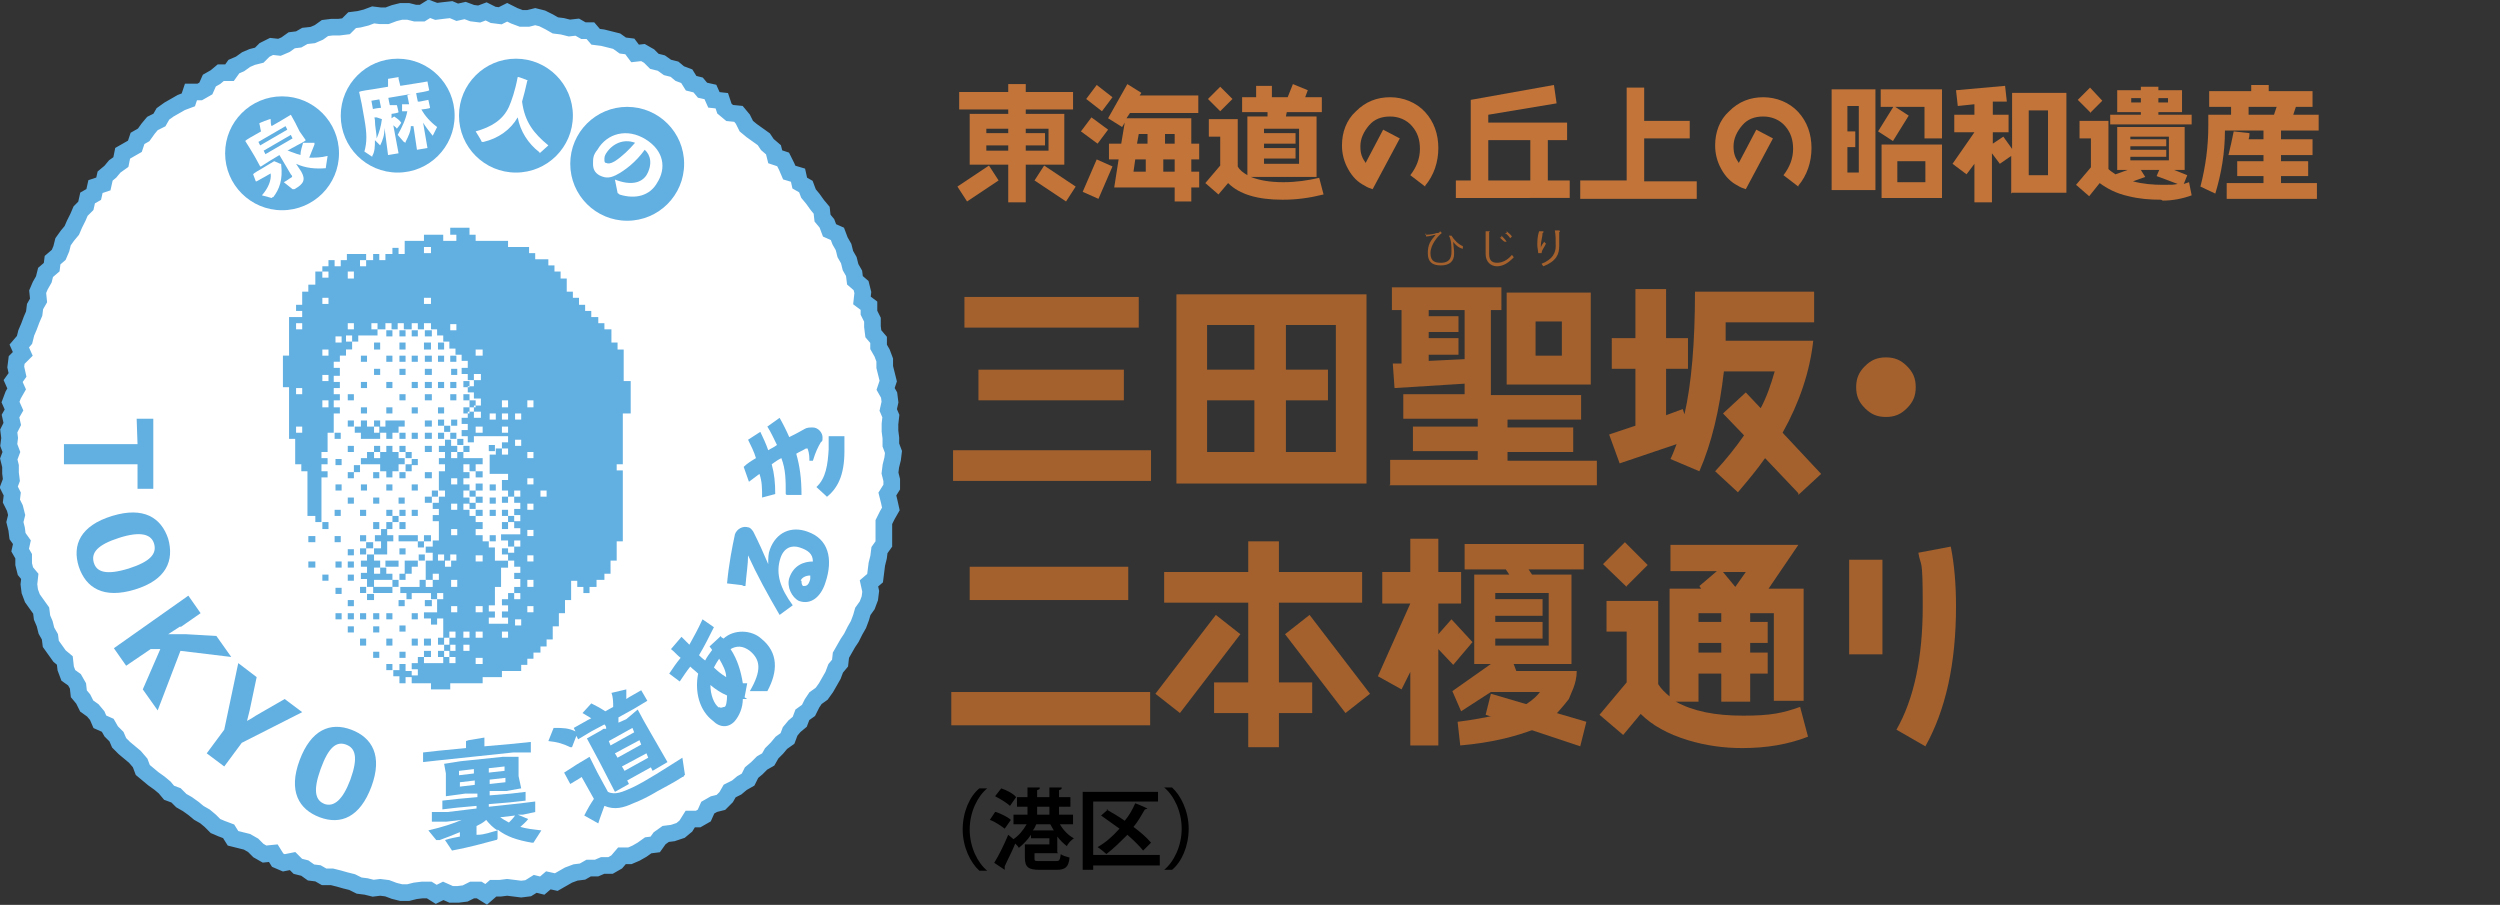 <?xml version="1.0" encoding="UTF-8"?>
<svg xmlns="http://www.w3.org/2000/svg" version="1.1" viewBox="0 0 285.4 103.3">
  <rect x="0" y="0" width="285.4" height="103.3" fill="#333333" stroke="none"/>
  <defs>
    <style>
      .cls-1 {
        fill: none;
        stroke: #62afe2;
        stroke-miterlimit: 10;
        stroke-width: 1.9px;
      }

      .cls-2 {
        fill: #000;
      }

      .cls-2, .cls-3, .cls-4, .cls-5, .cls-6, .cls-7, .cls-8 {
        stroke-width: 0px;
      }

      .cls-3, .cls-4 {
        fill: #62afe2;
      }

      .cls-4, .cls-5 {
        fill-rule: evenodd;
      }

      .cls-5, .cls-7 {
        fill: #fff;
      }

      .cls-6 {
        fill: #a4612d;
      }

      .cls-8 {
        fill: #c27439;
      }
    </style>
  </defs>
  <g id="_レイヤー_1" data-name="レイヤー 1">
    <g id="_レイヤー_1-2" data-name=" レイヤー 1">
      <g id="a">
        <g id="b">
          <g id="c">
            <g id="d">
              <polygon class="cls-5" points="1.3 51.6 1 50.8 1.1 50 1 49.2 1.4 48.4 1.2 47.5 1.6 46.8 1.2 45.9 1.5 45.1 1.9 44.4 1.5 43.5 2 42.8 1.8 41.9 1.9 41.1 2.6 40.4 2.2 39.5 2.8 38.8 3 38 3.3 37.3 3.6 36.5 3.9 35.8 4 35 4.4 34.3 4.3 33.3 4.6 32.6 5 31.9 5.2 31.1 5.9 30.5 6 29.7 6.7 29.1 7 28.4 7.2 27.6 7.7 26.9 8.2 26.3 8.5 25.6 8.9 24.8 9.2 24.1 9.8 23.5 10 22.6 10.7 22.2 10.9 21.3 11.8 21 12 20.1 12.6 19.6 13.1 19 13.8 18.5 14 17.5 14.7 17.1 15.4 16.7 15.7 15.8 16.4 15.4 16.9 14.7 17.4 14.1 18.2 13.7 18.6 13 19.3 12.5 20 12.1 20.7 11.7 21.5 11.4 21.8 10.5 22.8 10.5 23.5 10.1 23.9 9.2 24.6 8.8 25.2 8.3 26.2 8.3 26.7 7.6 27.4 7.3 28.1 6.8 28.8 6.5 29.6 6.3 30.2 5.7 31 5.3 31.9 5.4 32.6 5.1 33.3 4.6 34.1 4.5 34.8 4.1 35.7 4 36.4 3.7 37.1 3.2 37.9 3.1 38.7 3.1 39.5 3 40.2 2.3 41 2.2 41.8 2 42.6 1.7 43.4 1.8 44.2 1.8 45 1.5 45.8 1.3 46.6 1.3 47.4 1.5 48.2 1.5 49 1 49.8 1.3 50.6 1.2 51.5 1.1 52.2 1.4 53.1 1.2 53.9 1.5 54.7 1.6 55.5 1.3 56.3 1.7 57.1 1.8 57.9 1.4 58.7 1.8 59.5 2.1 60.3 2.1 61.1 1.9 61.9 2.1 62.7 2.5 63.4 2.9 64.2 3 65 3.2 65.9 3.1 66.6 3.5 67.4 3.5 68 4.2 68.8 4.3 69.6 4.5 70.4 4.7 71.1 5.2 71.9 5.3 72.5 6.1 73.4 6 74.1 6.4 74.7 7 75.5 7.2 76.2 7.7 77 7.9 77.6 8.4 78.4 8.7 78.9 9.5 79.7 9.7 80.2 10.3 81.1 10.5 81.5 11.4 82.4 11.5 82.7 12.4 83.3 12.9 84.3 13 84.8 13.6 85.2 14.4 85.8 14.9 86.5 15.4 87.2 15.9 87.6 16.5 88.3 17.1 88.5 17.9 89.4 18.2 89.8 19 90.1 19.7 91.1 20 91.3 20.9 92 21.3 92.3 22.1 92.8 22.7 93.3 23.4 93.8 24 93.9 24.9 94.4 25.5 94.7 26.3 95.6 26.7 95.9 27.5 96.3 28.2 96.5 29 96.9 29.7 97.1 30.5 97.5 31.2 97.6 32 98.3 32.6 98.5 33.4 98.4 34.3 99.2 34.9 99.2 35.7 99.6 36.5 99.6 37.3 99.7 38.1 100.3 38.8 100.3 39.6 100.7 40.3 101 41.1 101 41.9 101.2 42.7 101.4 43.5 101.1 44.4 101.5 45.1 101.6 45.9 101.4 46.8 101.7 47.5 101.6 48.4 101.6 49.2 101.7 50 101.7 50.8 102 51.6 101.9 52.4 101.7 53.2 101.6 54 101.8 54.8 101.8 55.6 101.3 56.4 101.5 57.2 101.7 58.1 101.3 58.8 100.9 59.6 100.9 60.4 100.9 61.2 100.9 62.1 100.4 62.8 100.3 63.6 100.1 64.4 100 65.2 99.9 66 99.2 66.6 99.4 67.5 99.3 68.3 99 69.1 98.5 69.8 98.3 70.5 98 71.3 97.6 72 97.2 72.8 96.8 73.4 96.4 74.1 96 74.8 95.9 75.7 95.4 76.3 95.1 77.1 94.7 77.8 94.3 78.5 93.8 79.2 93.1 79.7 92.7 80.3 92.3 81.1 91.6 81.6 91.3 82.4 90.7 82.9 90.2 83.5 89.9 84.3 89.2 84.8 88.7 85.4 88.1 86 87.7 86.7 87 87.1 86.4 87.7 85.8 88.2 85.4 89 84.7 89.4 84.1 89.9 83.3 90.3 82.9 91 82.3 91.6 81.5 91.8 80.8 92.2 80.4 93.1 79.7 93.5 78.8 93.5 78.3 94.3 77.7 94.8 76.8 95.1 76 95.2 75.3 95.7 74.8 96.4 74 96.5 73.3 97 72.6 97.4 71.9 97.7 71 97.7 70.4 98.4 69.7 98.8 68.8 98.8 68.1 99.1 67.2 99.1 66.5 99.5 65.7 99.6 64.9 99.9 64.2 100.3 63.5 100.7 62.6 100.5 61.9 101.1 61.1 100.9 60.3 101.4 59.5 101.5 58.7 101.4 57.9 101.3 57.1 101.4 56.3 101.4 55.5 102.1 54.7 101.6 53.9 101.6 53.1 102 52.3 102.1 51.5 102.1 50.6 101.7 49.8 102.1 49 101.6 48.2 101.6 47.4 101.7 46.6 101.9 45.8 101.9 45 101.7 44.2 101.4 43.4 101.3 42.6 101.4 41.8 101.2 41 101.1 40.2 100.7 39.4 100.5 38.7 100.3 37.9 100.1 37 100.1 36.3 99.7 35.5 99.6 34.8 99.1 34 98.9 33.4 98.3 32.4 98.5 31.7 98.2 31.2 97.4 30.2 97.5 29.5 97.1 28.9 96.5 28.2 96.1 27.4 95.9 26.6 95.7 26.1 94.9 25.3 94.6 24.6 94.3 24 93.7 23.4 93.2 22.7 92.8 22.1 92.3 21.4 91.8 20.7 91.4 20.1 90.8 19.3 90.5 18.8 89.9 18.2 89.4 17.5 88.9 16.9 88.4 16.3 87.9 16 87.1 15.4 86.4 14.8 85.9 14.2 85.4 13.6 84.8 13.3 84.1 12.7 83.5 12.3 82.8 11.4 82.4 11.1 81.7 10.6 81.1 9.9 80.6 9.5 79.8 9 79.2 8.9 78.3 8.5 77.6 7.8 77.1 7.5 76.3 7.4 75.4 6.8 74.9 6.3 74.2 5.8 73.5 5.7 72.7 5.3 72 5.1 71.2 4.8 70.5 4.7 69.7 4.2 69 3.7 68.3 3.4 67.5 3.3 66.7 3.4 65.8 2.9 65.2 2.7 64.4 2.7 63.5 2.3 62.8 2.5 61.9 2 61.2 1.9 60.4 1.7 59.6 1.9 58.8 1.7 58 1.3 57.2 1.4 56.4 1 55.6 1.3 54.8 1.2 54 1.2 53.2 1 52.4 1.3 51.6"/>
              <polygon class="cls-1" points="1.3 51.6 1 50.8 1.1 50 1 49.2 1.4 48.4 1.2 47.5 1.6 46.8 1.2 45.9 1.5 45.1 1.9 44.4 1.5 43.5 2 42.8 1.8 41.9 1.9 41.1 2.6 40.4 2.2 39.5 2.8 38.8 3 38 3.3 37.3 3.6 36.5 3.9 35.8 4 35 4.4 34.3 4.3 33.3 4.6 32.6 5 31.9 5.2 31.1 5.9 30.5 6 29.7 6.7 29.1 7 28.4 7.2 27.6 7.7 26.9 8.2 26.3 8.5 25.6 8.9 24.8 9.2 24.1 9.8 23.5 10 22.6 10.7 22.2 10.9 21.3 11.8 21 12 20.1 12.6 19.6 13.1 19 13.8 18.5 14 17.5 14.7 17.1 15.4 16.7 15.7 15.8 16.4 15.4 16.9 14.7 17.4 14.1 18.2 13.7 18.6 13 19.3 12.5 20 12.1 20.7 11.7 21.5 11.4 21.8 10.5 22.8 10.5 23.5 10.1 23.9 9.2 24.6 8.8 25.2 8.3 26.2 8.3 26.7 7.6 27.4 7.3 28.1 6.8 28.8 6.5 29.6 6.3 30.2 5.7 31 5.3 31.9 5.4 32.6 5.1 33.3 4.6 34.1 4.5 34.8 4.1 35.7 4 36.4 3.7 37.1 3.2 37.9 3.1 38.7 3.1 39.5 3 40.2 2.3 41 2.2 41.8 2 42.6 1.7 43.4 1.8 44.2 1.8 45 1.5 45.8 1.3 46.6 1.3 47.4 1.5 48.2 1.5 49 1 49.8 1.3 50.6 1.2 51.5 1.1 52.2 1.4 53.1 1.2 53.9 1.5 54.7 1.6 55.5 1.3 56.3 1.7 57.1 1.8 57.9 1.4 58.7 1.8 59.5 2.1 60.3 2.1 61.1 1.9 61.9 2.1 62.7 2.5 63.4 2.9 64.2 3 65 3.2 65.9 3.1 66.6 3.5 67.4 3.5 68 4.2 68.8 4.3 69.6 4.5 70.4 4.7 71.1 5.2 71.9 5.3 72.5 6.1 73.4 6 74.1 6.4 74.7 7 75.5 7.2 76.2 7.7 77 7.9 77.6 8.4 78.4 8.7 78.9 9.5 79.7 9.7 80.2 10.3 81.1 10.5 81.5 11.4 82.4 11.5 82.7 12.4 83.3 12.9 84.3 13 84.8 13.6 85.2 14.4 85.8 14.9 86.5 15.4 87.2 15.9 87.6 16.5 88.3 17.1 88.5 17.9 89.4 18.2 89.8 19 90.1 19.7 91.1 20 91.3 20.9 92 21.3 92.3 22.1 92.8 22.7 93.3 23.4 93.8 24 93.9 24.9 94.4 25.5 94.7 26.3 95.6 26.7 95.9 27.5 96.3 28.2 96.5 29 96.9 29.7 97.1 30.5 97.5 31.2 97.6 32 98.3 32.6 98.5 33.4 98.4 34.3 99.2 34.9 99.2 35.7 99.6 36.5 99.6 37.3 99.7 38.1 100.3 38.8 100.3 39.6 100.7 40.3 101 41.1 101 41.9 101.2 42.7 101.4 43.5 101.1 44.4 101.5 45.1 101.6 45.9 101.4 46.8 101.7 47.5 101.6 48.4 101.6 49.2 101.7 50 101.7 50.8 102 51.6 101.9 52.4 101.7 53.2 101.6 54 101.8 54.8 101.8 55.6 101.3 56.4 101.5 57.2 101.7 58.1 101.3 58.8 100.9 59.6 100.9 60.4 100.9 61.2 100.9 62.1 100.4 62.8 100.3 63.6 100.1 64.4 100 65.2 99.9 66 99.2 66.6 99.4 67.5 99.3 68.3 99 69.1 98.5 69.8 98.3 70.5 98 71.3 97.6 72 97.2 72.8 96.8 73.4 96.4 74.1 96 74.8 95.9 75.7 95.4 76.3 95.1 77.1 94.7 77.8 94.3 78.5 93.8 79.2 93.1 79.7 92.7 80.3 92.3 81.1 91.6 81.6 91.3 82.4 90.7 82.9 90.2 83.5 89.9 84.3 89.2 84.8 88.7 85.4 88.1 86 87.7 86.7 87 87.1 86.4 87.7 85.8 88.2 85.4 89 84.7 89.4 84.1 89.9 83.3 90.3 82.9 91 82.3 91.6 81.5 91.8 80.8 92.2 80.4 93.1 79.7 93.5 78.8 93.5 78.3 94.3 77.7 94.8 76.8 95.1 76 95.2 75.3 95.7 74.8 96.4 74 96.5 73.3 97 72.6 97.4 71.9 97.7 71 97.7 70.4 98.4 69.7 98.8 68.8 98.8 68.1 99.1 67.2 99.1 66.5 99.5 65.7 99.6 64.9 99.9 64.2 100.3 63.5 100.7 62.6 100.5 61.9 101.1 61.1 100.9 60.3 101.4 59.5 101.5 58.7 101.4 57.9 101.3 57.1 101.4 56.3 101.4 55.5 102.1 54.7 101.6 53.9 101.6 53.1 102 52.3 102.1 51.5 102.1 50.6 101.7 49.8 102.1 49 101.6 48.2 101.6 47.4 101.7 46.6 101.9 45.8 101.9 45 101.7 44.2 101.4 43.4 101.3 42.6 101.4 41.8 101.2 41 101.1 40.2 100.7 39.4 100.5 38.7 100.3 37.9 100.1 37 100.1 36.3 99.7 35.5 99.6 34.8 99.1 34 98.9 33.4 98.3 32.4 98.5 31.7 98.2 31.2 97.4 30.2 97.5 29.5 97.1 28.9 96.5 28.2 96.1 27.4 95.9 26.6 95.7 26.1 94.9 25.3 94.6 24.6 94.3 24 93.7 23.4 93.2 22.7 92.8 22.1 92.3 21.4 91.8 20.7 91.4 20.1 90.8 19.3 90.5 18.8 89.9 18.2 89.4 17.5 88.9 16.9 88.4 16.3 87.9 16 87.1 15.4 86.4 14.8 85.9 14.2 85.4 13.6 84.8 13.3 84.1 12.7 83.5 12.3 82.8 11.4 82.4 11.1 81.7 10.6 81.1 9.9 80.6 9.5 79.8 9 79.2 8.9 78.3 8.5 77.6 7.8 77.1 7.5 76.3 7.4 75.4 6.8 74.9 6.3 74.2 5.8 73.5 5.7 72.7 5.3 72 5.1 71.2 4.8 70.5 4.7 69.7 4.2 69 3.7 68.3 3.4 67.5 3.3 66.7 3.4 65.8 2.9 65.2 2.7 64.4 2.7 63.5 2.3 62.8 2.5 61.9 2 61.2 1.9 60.4 1.7 59.6 1.9 58.8 1.7 58 1.3 57.2 1.4 56.4 1 55.6 1.3 54.8 1.2 54 1.2 53.2 1 52.4 1.3 51.6"/>
              <path class="cls-3" d="M15.7,55.8v-2.8H7.3c0,0,0-2.3,0-2.3h8.4c0,0-.1-2.9-.1-2.9h1.9v8c.1,0-1.8,0-1.8,0Z"/>
              <path class="cls-3" d="M15.4,67.3c-3.6,1.1-5.6-.2-6.4-2.6-.8-2.5.2-4.7,3.8-5.8,3.6-1.1,5.6.2,6.4,2.6.7,2.5-.2,4.7-3.8,5.8ZM14.7,64.9c2.5-.8,3.2-1.7,2.9-2.8s-1.5-1.5-4-.7-3.2,1.7-2.9,2.8c.3,1.1,1.4,1.5,4,.7Z"/>
              <path class="cls-3" d="M20.6,71.5c-.5.3-.9.6-1.4.9h0c.7,0,1.4,0,2,0l3.5.2,1.7,2.4-5.8-.7-2.6,6.8-1.7-2.4,2-4.6h-1.1c0,0-2.8,1.9-2.8,1.9l-1.4-2,8.5-6,1.4,2-2.3,1.6h0Z"/>
              <path class="cls-3" d="M27.6,84.8l-2,2.7-2-1.5,2-2.7,1.6-7.6,2.1,1.6-.8,3.8-.3,1.2c.4-.2.7-.4,1-.6l3.3-1.9,2,1.5-6.9,3.5h0Z"/>
              <path class="cls-3" d="M42.4,89.8c-1.3,3.5-3.5,4.4-5.9,3.5s-3.6-3-2.3-6.5,3.5-4.4,5.9-3.5,3.6,3,2.3,6.5h0ZM40,89c.9-2.5.6-3.6-.5-4s-2,.3-2.9,2.8-.6,3.6.5,4c1,.3,2-.4,2.9-2.8Z"/>
              <path class="cls-3" d="M53.5,84.5h0c0,0,1.8-.3,1.8-.3h0c0,0,0,1,0,1l3.4-.3,1.9-.2h0c0,0,0,1.2,0,1.2h-2c0,0-8.5.9-8.5.9l-1.8.2h0v-1.1c0,0,0,0,0,0l1.8-.2,3.1-.3v-.8q0,0,0,0ZM59.2,86.4h0c0,0,0,1.3,0,1.3v.9c0,0,.3,1.4.3,1.4h0c0,0-1.7.3-1.7.3h-1.9v.5l2.4-.2,1.7-.2h0c0,0,0,1,0,1h0c0,0-1.8.2-1.8.2l-2.4.2v.3l3.7-.4,1.6-.2h0c0,0,0,1.2,0,1.2h0c0,0-1.4.3-1.4.3h-.6l1.2.5h0c-.3.4-.6.6-.9.9.7.2,1.5.3,2.4.4l-.9,1.4c0,0,0,0-.2,0-1.7-.3-2.9-.7-3.9-1.5v1c0,0,0,.2-.2.2-1.5.4-2.9.8-5,1.2h0l-.8-1.2h0c.6-.2,1.2-.3,1.7-.4v-.5c-.7.3-1.5.6-2.3.9,0,0,0,0-.2,0,0,0,0,0-.2,0l-.9-1.1c1.7-.4,2.9-.8,3.8-1.2l-1.7.2h-1.7c0,0,0,0,0,0v-1.1c0,0,0,0,0,0h1.8c0,0,3.3-.4,3.3-.4v-.3l-2.2.2-1.7.2h0c0,0,0-1,0-1h0c0,0,1.8-.2,1.8-.2l2.2-.2v-.4h-1.4c0,0-2.2.3-2.2.3h0c0,0,0-1.5,0-1.5v-1.1c0,0-.2-1.1-.2-1.1h0c0,0,1.9-.3,1.9-.3l4.8-.5h1.8ZM54.1,88.3v-.5l-1.7.2v.5l1.7-.2ZM52.5,89.8l1.7-.2v-.5l-1.7.2v.5ZM54.5,95.3c.8,0,1.5-.3,2.3-.5-.5-.3-.9-.7-1.3-1.2-.3.3-.7.5-1.1.7v1ZM57.6,87.5l-1.8.2v.5l1.8-.2v-.5ZM55.9,89v.5l1.8-.2v-.5l-1.8.2ZM57.1,93.3c.3.2.6.4,1,.6.2-.2.5-.5.7-.8,0,0-1.7.2-1.7.2Z"/>
              <path class="cls-3" d="M69.2,83.2c0-.2,0-.3-.2-.5l-1.5.8-1.5.9h0l-.2-.4-.5,1.3h-.2c-.8-.4-1.5-.6-2.5-.7h0c0,0,.6-1.5.6-1.5h.2c.8,0,1.5,0,2.3.4l-.2-.4h0c0,0,1.6-.9,1.6-.9l.4-.2c-.3-.2-.7-.4-1-.6h0c0,0,1-1.1,1-1.1h0c.4.2,1,.5,1.6.9l.9-.5c0-.5,0-1.1-.2-1.6h0c0,0,1.7-.4,1.7-.4h0c0,.4,0,.8,0,1.1l.3-.2,1.4-.8h0l.7,1.2h0c0,0-1.5.9-1.5.9l-1.8,1v.6c0,0,.9-.4.9-.4l1.3-1.1h0l.7,1.3.8,1.4,1.9,3.3-1.7,1-.2-.4-2.7,1.5.2.4-1.6.9-1.7-3.3-.8-1.5-.7-1.3h0c0,0,1.6-.9,1.6-.9l.3-.2h0ZM78.1,88.5c0,0,0,.2-.2.2-.9.6-1.9,1.1-2.8,1.6-1,.6-2,1.1-2.8,1.4-1.1.5-2.1.8-3.3.3-.2.6-.5,1.3-.7,2h0l-1.6-.9h0c.4-.8.7-1.3,1.1-1.9l-1.4-2.5-.3.2-1,.6h0l-.7-1.3h0c0,0,1.1-.7,1.1-.7l.3-.2,1.5-.9h0l.9,1.8,1.2,2.2c.8.4,1.7,0,2.8-.5,1.5-.7,3.8-2.2,5.7-3.4,0,0,.3,2,.3,2ZM72.2,83.1l-2.7,1.5.2.5,2.7-1.5-.2-.5ZM73,84.5l-2.8,1.5.3.5,2.7-1.5-.2-.5ZM73.8,86l-2.8,1.5.3.5,2.7-1.5-.2-.5Z"/>
              <path class="cls-3" d="M85.3,79.8c-.2,0-.3,0-.5,0,0,1-.4,1.9-.9,2.5-.7.8-1.7.8-2.5,0-1.6-1.2-2.1-3.4-1.7-5.4-.3-.3-.6-.5-.9-.8-.4.5-.8,1.1-1.2,1.7h0l-1.2-.9h0c.4-.6.8-1.2,1.3-1.8-.4-.3-.7-.7-1.1-1h0c0,0,1.2-1.4,1.2-1.4h0l.9.9c.5-.9,1-1.8,1.5-2.9h0c0,0,1.3.9,1.3.9h0c-.6,1.2-1.1,2.2-1.7,3.2,0,0,.4.4.7.6.2-.4.5-.8.8-1.2,0,0-.2-.3-.3-.4h0c0,0,1.3-1.2,1.3-1.2h0c0,.2.2.2.3.3,1.2-1.1,3.2-1,4.3,0,2,1.6,1.9,3.8.7,6,0,0-.1,0-.2,0h-1.8c1.4-2.4,1.2-3.6,0-4.6-.8-.6-1.5-.6-2.2-.2.8,1.2,1.2,2.6,1.4,3.9h.5c0,0-.3,1.6-.3,1.6h0ZM82.1,80.7c.2.2.4,0,.6,0s.3-.7.3-1.3c-.7-.3-1.3-.7-1.9-1.2,0,1.1.4,2.2,1,2.6ZM82.1,75.2c-.2.3-.4.6-.6,1,.4.4.9.8,1.4,1.1,0-.7-.4-1.4-.8-2.1Z"/>
              <path class="cls-3" d="M84.7,66.8l-1.7-.2h0c.2-2.2.6-4.2.9-5.6.2-.6.9-1,1.5-.8.2,0,.4.2.6.5.7,1.4,1.1,2.3,1.7,3.7,0-.7,0-1.2.2-1.7.7-1.9,2.4-2.7,4.3-2,2.3.8,3,3,2,5.9-.5,1.5-1.6,2.5-3,2-.8-.4-1.4-1.6-1.1-2.6.5-1.5,1.7-1.9,2.7-1.9,0-.9-.6-1.3-1.5-1.6s-1.8,0-2.2,1.2c-.6,1.8,0,3.5,1.4,5.4h0c0,0-1.5,1.1-1.5,1.1h0c-1.4-2.4-2.6-4.6-3.6-6.8,0,1-.2,2.2-.3,3.5h-.2q0,0,0,0ZM91.5,66.3c0,.2,0,.5.2.6.3,0,.6,0,.8-.8,0-.2,0-.3,0-.4-.6,0-1,.3-1.1.6h0Z"/>
              <path class="cls-3" d="M89.7,56.4c0-1.6,0-2.8-.5-4.1-.4.2-.7.4-1.1.7.3,1.1.4,2.1.4,3.4h0c0,0-1.5.4-1.5.4h0c0-1.1,0-1.8-.3-2.7-.4.3-.8.6-1.2.9h0l-.6-1.7h0c.4-.4.9-.7,1.4-1-.2-.7-.6-1.5-.9-2.1h0c0,0,1.4-.9,1.4-.9h0c.3.6.7,1.5.9,2.1.3-.2.6-.3,1-.6-.3-.6-.7-1.5-1.1-2.1h0c0,0,1.4-1,1.4-1h0c.4.7.8,1.5,1.1,2.2.6-.3,1.2-.6,1.7-.9.3-.2.6-.2,1-.2.6,0,1.1.6,1.1,1.1s0,.4-.2.6c-.3.5-.6,1.1-.9,2.1h-.4c0-.4,0-.8-.2-1.4,0,0,0,0-.2,0-.3.2-.8.4-1.1.6.4,1.4.6,2.8.6,4.7h0c0,0-1.7,0-1.7,0,0,0,0,0,0,0h0ZM94.4,56.7l-1.2-1.1h0c1.1-1,1.3-2.6,1.4-4.3,0-.5,0-.8,0-1.5h0c0,0,1.8,0,1.8,0h0v1.7c0,2.8-.8,4.3-2.1,5.3h0Z"/>
              <path class="cls-4" d="M41.1,67v.7h.7v-.7h-.7ZM54.3,45.7h-.7v.8h.7v-.8ZM42.6,67.7h2.2v-.7h-2.2v.7ZM55.8,50.8v.7h.7v-.7h-.7ZM45.5,61.1v.7h2.2v-.7h-2.2ZM48.5,56.7v.7h.8v-.7h-.8ZM52.9,51.6h.7v-.7h-.7v.7ZM42.6,66.2h2.2v-.7h-.7v-.7h-.7v.7h-.7v-.7h.7v-.8h-.7v-.7h-.8v.7h-.7v.7h.7v.7h-.7v.7h.7v.9h.8v-.8s0,0,0,0ZM44.8,66.2v.8h.7v-.8h-.7ZM57.3,57.4h.7v-.7h-.7v.7ZM37.5,60.4v-.8h-.7v.8h.7ZM57.3,63.3h.7v-.7h-.7v.7ZM41.1,61.1v.7h.7v-.7h-.7ZM57.3,60.4h.7v-.8h-.7v.8ZM57.3,58.2v.7h.7v-.7h-.7ZM58,59.6h.7v-.7h-.7v.7ZM45.5,64h-1.5v.7h1.5v-.7ZM41.1,62.6v.7h.7v-.7h-.7ZM38.9,50.1v-.7h-.7v.7h.7ZM50,56h-.7v.7h.7v-.7ZM46.3,65.5h-.7v.7h.7v-.7ZM47,64.7h.7v-.7h-1.5v1.5h.8v-.8ZM50,74.3v.7h.7v-.7h-.7ZM50,72.8v.8h.7v-.8h-.7ZM48.5,63.3h-.7v.7h.7s0-.7,0-.7ZM47.7,61.8v.7h.7v-.7h-.7ZM52.9,50.8v-.7h-.7v.7h.7ZM49.2,61.1h-.8v.7h.8v-.7ZM45.5,69.2h.7v-.7h-.7v.7ZM46.3,76.5v-.7h-.7v.7h-.7v.7h.7v.8h.7v-.7h.7v-.7h-.7ZM52.1,50.1v-.7h-.7v.7h.7ZM51.4,73.6h-.7v.7h.7v-.7ZM49.2,74.3h-.8v.7h.8v-.7ZM48.5,69.2h.8v-.7h-.8v.7ZM56.6,61.1h-.7v.7h.7v-.7ZM55.1,58.2h-.8v.7h.8v-.7ZM54.3,57.4h-.7v.7h.7v-.7ZM52.9,46.5v.7h.7v-.7h-.7ZM41.9,68.5h.8v-.7h-.8v.7ZM45.5,58.9h-.7v.7h.7v-.7ZM51.4,41.3h.7v-.7h-.7v.7ZM52.9,45v.7h.7v-.7h-.7ZM50,39.9h.7v-.8h-.7v.8ZM52.9,43.5v.7h.7v-.7h-.7ZM50,47.9v.7h.7v-.7h-.7ZM48.5,38.4h.8v-.7h-.8v.7ZM55.1,55.2h-.8v.8h.8v-.8ZM54.3,56h-.7v.7h.7v-.7ZM55.1,54.5v-.7h-.8v.7h.8ZM44.1,75.8v.7h.7v-.7h-.7ZM52.2,47.9h-.7v.7h.7v-.7ZM55.1,57.4v-.7h-.8v.7h.8ZM46.3,58.2h-.7v.7h.7v-.7ZM51.4,48.6h-.7v.7h.7v-.7ZM42.6,59.6v.8h.7v-.8h-.7ZM44.1,38.4h.7v-.7h-.7v.7ZM43.4,62.6h-.7v.7h1.5v-1.5h.7v-.7h-.7v-.7h-.7v.7h-.7v.7h.7v.8h0ZM71.2,43.5v-3.6h-.7v-.8h-.7v-1.5h-.8v-.7h-.7v-.7h-.8v-.7h-.7v-.7h-.7v-.8h-.7v-.7h-.7v-1.5h-.7v-.8h-.7v-.7h-.7v-.7h-1.5v-.7h-.7v-.7h-2.4v-.7h-3.7v-.7h-.7v-.8h-2.2v.8h.7v.7h-1.5v-.7h-2.2v.7h-2.2v1.5h-.7v-.7h-.7v.7h-.8v.7h-.7v-.7h-.7v.7h-.8v.7h-.7v-.7h.7v-.7h-2.2v.7h-.7v.7h-.7v-.7h-.7v.7h-.7v.6h.7v.7h-.7v-.7h-.8v1.5h-.8v.8h-.7v1.5h-.7v.7h.7v.7h-1.5v4.4h-.7v3.6h.7v5.9h.7v2.9h.7v.8h.7v5.1h.9v.7h.7v-5.1h.7v-.7h-.7v-.8h.7v-.7h-.7v-.7h.7v-2.2h.7v-2.2h.7v-.7h-.7v-.8h.7v-.7h-.7v-.7h.7v-.7h-.7v-.7h.7v-.9h-.7v-.7h.7v-.7h.7v-.7h.7v-.9h-.7v-.7h.7v.7h.7v-.7h2.2v-.7h-.7v-.7h.7v.7h.9v-.7h.7v.7h.7v-.7h.7v.7h.9v-.7h.7v.7h.7v-.7h.8v.7h.7v.7h.7v.7h.7v.8h.7v.7h.7v.7h.7v.8h-.7v.7h.7v.7h.7v-.7h.8v.7h-.8v.7h-.7v.7h.7v.7h.8v.8h-.8v.7h.8v.7h-.8v-.7h-.7v.7h-.7v.7h.7v.7h-.7v.7h.7v.7h.7v-.7h3.9v.7h-.7v.7h.7v.7h-.7v-.7h-.7v.7h-.7v2.2h2.1v.7h-.7v1.2h.7v.7h.7v-.7h.7v.7h-.7v.7h.7v.7h-.7v.7h.7v.7h-.7v.8h.7v.7h-2.2v.7h.8v.7h.7v-.7h.7v.7h-.7v.7h-.7v.9h.7v.7h.7v.7h-.7v.7h.7v.9h-.7v.7h.7v.7h-.7v-.7h-.7v.7h-.7v.7h.7v.7h-.7v.7h.7v.7h-2.2v-.7h.7v-.7h-.7v-.7h.7v-2.1h.7v-2.2h.8v-.8h-1.5v-1.5h-.7v-.7h-.7v-.7h-.8v-.7h.8v-.8h-.8v-.7h-.7v-.7h-.7v-.7h.7v-.7h-.7v-.8h.7v-.7h-.7v-.7h.7v-.7h-.7v-.9h.7v.8h.7v-.8h.8v-.7h-2.2v-.7h-.7v.7h-.7v-.7h.7v-.7h-.7v-.7h-.7v.7h-.7v.7h.7v.7h-.7v.7h.7v.8h-.7v2.2h.7v.7h-.7v.7h-.7v.7h.7v.7h-.7v.7h.7v2.2h-.7v.7h-.8v.7h.8v.9h-.8v2.2h.8v-.7h.7v.7h-.7v.8h-.8v-.8h-.7v.8h-2.2v.7h.7v.7h.6v-.7h2.2v.7h.7v-.7h.7v.7h-.7v1.5h-1.5v.7h.8v.7h.7v-.7h.7v2.2h.7v-.7h.7v.7h-.7v.8h.7v.7h-.7v.7h.7v.7h-.7v-.7h-.7v.7h-2.2v-.7h-.7v.7h-.7v.7h.7v.7h-.7v.9h2.2v.7h2.2v-.7h3.7v-.7h2.2v-.7h2.2v-.7h.7v-.7h.7v-.7h.8v-.7h.7v-.8h.7v-1.5h.7v-1.5h.7v-1.5h.7v-2.2h.7v.7h.7v.7h.7v-.7h.8v-.8h.9v-.7h.7v-1.5h.7v-2.2h.7v-8.1h-.7v-.7h.7v-5.8h.9v-3.7h-.8ZM34.5,49.4h-.7v-.7h.7v.7ZM34.5,45h-.7v-.7h.7v.7ZM34.5,37.6h-.7v-.7h.7v.7ZM37.5,46.5h-.7v-.8h.7v.8ZM37.5,43.5h-.7v-.7h.7v.7ZM37.5,40.6h-.7v-.7h.7v.7ZM37.5,34.7h-.7v-.7h.7v.7ZM39,39.1h-.7v-.7h.7v.7ZM40.4,37.6h-.7v-.7h.7v.7ZM40.4,31.8h-.7v-.8h.7v.8ZM49.2,34.7h-.8v-.7h.8v.7ZM49.2,28.9h-.8v-.7h.8v.7ZM52.1,37.7h-.7v-.7h.7v.7ZM55.1,49.4h-.8v-.7h.8v.7ZM55.1,40.6h-.8v-.7h.8v.7ZM56.6,47.9h-.7v-.7h.7v.7ZM58,49.4h-.7v-.7h.7v.7ZM58,47.9h-.7v-.7h.7v.7ZM58,46.5h-.7v-.8h.7v.8ZM52.2,69.9h-.7v-.7h.7v.7ZM52.2,67h-.7v-.8h.7v.8ZM52.2,64h-.7v.7h-.7v-.7h-.8v-.7h.7v.7h.7v-.7h.7v.7h0ZM52.2,61.1h-.7v-.7h.7v.7ZM52.2,58.2h-.7v-.7h.7v.7ZM52.2,55.3h-.7v-.7h.7v.7ZM53.6,74.3h-.7v-.7h.7v.7ZM53.6,72.8h-.7v-.7h.7v.7ZM55.1,75.8h-.8v-.7h.8v.7ZM55.1,72.8h-.8v-.7h.8v.7ZM55.1,69.9h-.8v-.7h.8v.7ZM55.1,64.1h-.8v-.7h.8v.7ZM58,72.8h-.7v-.7h.7v.7ZM59.5,71.4h-.7v-.7h.7v.7ZM59.5,50.9h-.7v-.7h.7v.7ZM59.5,47.9h-.7v-.7h.7v.7ZM60.9,69.9h-.7v-.7h.7v.7ZM60.9,67h-.7v-.8h.7v.8ZM60.9,64.1h-.7v-.7h.7v.7ZM60.9,61.2h-.7v-.7h.7v.7ZM60.9,58.2h-.7v-.7h.7v.7ZM60.9,55.3h-.7v-.7h.7v.7ZM60.9,52.3h-.7v-.7h.7v.7ZM60.9,46.5h-.7v-.8h.7v.8ZM62.4,56.7h-.7v-.7h.7v.7ZM44.8,59.6h-.7v.8h.7v-.8ZM44.1,58.2v.7h.7v-.7h-.7ZM46.3,60.4v-.8h-.7v.8h.7ZM45.6,38.4h.7v-.7h-.7v.7ZM50,49.4v.7h.7v-.7h-.7ZM47,38.4h.7v-.7h-.7v.7ZM42.6,61.9h-.8v.7h.8v-.7ZM43.4,39.1h-.7v.8h.7v-.8ZM46.3,39.1h-.7v.8h.7v-.8ZM49.2,39.1h-.8v.8h.8v-.8ZM41.9,40.6h-.7v.7h.7v-.7ZM44.8,40.6h-.7v.7h.7v-.7ZM45.6,41.3h.7v-.7h-.7v.7ZM47.8,40.6h-.8v.7h.7v-.7h0ZM48.5,41.3h.8v-.7h-.8v.7ZM50.7,40.6h-.7v.7h.7v-.7ZM42.7,42.8h.7v-.7h-.7v.7ZM45.6,42.8h.7v-.7h-.7v.7ZM48.5,42.8h.8v-.7h-.8v.7ZM52.2,42.1h-.7v.7h.7v-.7ZM41.2,44.3h.7v-.7h-.7v.7ZM44.1,44.3h.7v-.7h-.7v.7ZM47,44.3h.7v-.7h-.7v.7ZM48.5,44.3h.8v-.7h-.8v.7ZM50,44.3h.7v-.7h-.7v.7ZM51.4,44.3h.7v-.7h-.7v.7ZM40.4,45h-.7v.7h.7v-.7ZM45.6,45.7h.7v-.7h-.7v.7ZM48.5,45.7h.8v-.7h-.8v.7ZM51.4,45.7h.7v-.7h-.7v.7ZM41.2,47.2h.7v-.7h-.7v.7ZM44.1,47.2h.7v-.7h-.7v.7ZM47,47.2h.7v-.7h-.7v.7ZM50,47.2h.7v-.7h-.7v.7ZM39.7,48.7h.7v-.7h-.7v.7ZM41.2,49.4v.7h2.2v-.7h-.7v-.7h-.8v-.7h-.7v.7h-.7v.7h.7ZM46.3,50.1v-.7h-.7v.7h.7ZM44.1,49.4v.7h.7v-.7h.7v-.7h.7v-.7h-2.2v.7h-.7v.7h.8ZM43.4,48h-.7v.7h.7v-.7ZM48.5,48.7h.8v-.7h-.8v.7ZM47,50.1h.7v-.7h-.7v.7ZM48.5,50.1h.8v-.7h-.8v.7ZM39.7,51.6h.7v-.7h-.7v.7ZM43.4,50.9h-.7v.7h.7v-.7ZM46.3,50.9h-.7v.7h.7v-.7ZM41.1,53.1h-.7v.8h.7v-.8ZM39.7,54.6h.7v-.7h-.7v.7ZM47.7,53.1v-.7h-.7v.7h.7ZM43.4,53.8h.7v.7h.7v-.7h.7v-.8h.7v-.7h-.7v-.7h-.7v-.7h-.7v.7h-.7v.7h-.7v-.7h-.8v.7h-.7v.7h2.2v.8ZM46.3,53.8h.7v-.8h-.7v.8ZM47,52.3v-.7h-.7v.7h.7ZM42.6,54.6h.7v-.7h-.7v.7ZM45.6,54.6h.7v-.7h-.7v.7ZM48.5,51.6h.8v-.7h-.8v.7ZM38.2,53.1h.8v-.7h-.7v.7h0ZM48.5,54.6h.8v-.7h-.8v.7ZM38.2,56h.8v-.7h-.7v.7h0ZM41.9,55.3h-.7v.7h.7v-.7ZM44.1,56h.7v-.7h-.7v.7ZM47.7,55.3h-.7v.7h.7v-.7ZM56.6,55.3h-.7v.7h.7v-.7ZM39.7,57.5h.7v-.7h-.7v.7ZM42.6,57.5h.7v-.7h-.7v.7ZM45.5,57.5h.7v-.7h-.7v.7ZM56.6,56.8h-.7v.7h.7v-.7ZM38.2,58.9h.7v-.7h-.7v.7ZM41.1,58.9h.7v-.7h-.7v.7ZM47,58.9h.7v-.7h-.7v.7ZM56.6,58.2h-.7v.7h.7v-.7ZM35.3,61.9h.7v-.7h-.8v.7h0ZM38.2,61.9h.7v-.7h-.7v.7ZM39.7,63.4h.7v-.7h-.7v.7ZM46.3,62.6h-.7v.7h.7v-.7ZM35.3,64.8h.7v-.7h-.8v.7h0ZM38.2,64.8h.8v-.7h-.7v.7h0ZM39.7,64.8h.7v-.7h-.7v.7ZM36.8,66.3h.7v-.7h-.7v.7ZM39.7,66.3h.7v-.7h-.7v.7ZM38.2,67.8h.8v-.7h-.7v.7h0ZM39.7,69.2h.7v-.7h-.7v.7ZM38.2,70.7h.8v-.7h-.7v.7h0ZM39.7,70.7h.7v-.7h-.7v.7ZM41.1,70.7h.7v-.7h-.7v.7ZM42.6,70.7h.7v-.7h-.7v.7ZM44.8,70h-.7v.7h.7v-.7ZM47.7,70h-.7v.7h.7v-.7ZM39.7,72.2h.7v-.7h-.7v.7ZM42.6,72.2h.7v-.7h-.7v.7ZM46.3,71.4h-.7v.7h.7v-.7ZM41.1,73.7h.7v-.8h-.7v.8ZM44.1,73.7h.7v-.8h-.7v.8ZM47,73.7h.7v-.8h-.7v.8ZM49.2,72.9h-.8v.8h.8v-.8ZM42.6,75.1h.7v-.7h-.7v.7ZM45.6,75.1h.7v-.7h-.7v.7Z"/>
              <circle class="cls-3" cx="32.2" cy="17.5" r="6.5"/>
              <circle class="cls-3" cx="71.6" cy="18.7" r="6.5"/>
              <circle class="cls-3" cx="45.4" cy="13.2" r="6.5"/>
              <circle class="cls-3" cx="58.9" cy="13.2" r="6.5"/>
              <path class="cls-7" d="M32.9,17.2c.2.1.5.2.8.3.2.1.4.1.6.2,0-.5.2-1,.3-1.4h1.3v.2c-.2.5-.4,1-.6,1.5.7,0,1.3,0,2.1-.2l-.2,1.3h0c0,.1,0,.1,0,.1-1.2.1-2.3,0-3.4-.5l.6.9c.5.9.3,1.4-.8,2-.1,0-.2,0-.2,0l-1-.8c.4-.2.6-.4.8-.5s.2-.2,0-.4l-1.3-2.2-1,.6-1.1.7h-.1l-.6-1.1-.6-1-.5-.8h0c0-.1,1.1-.7,1.1-.7l.7-.4c-.1-.3-.1-.6-.2-.9h0c0-.1,1.2-.5,1.2-.5h.1c0,.3,0,.6.1.8l1.2-.7,1-.6h0l.5.9.5,1,.7,1h0c0,.1-1,.6-1,.6l-1.1.6h0ZM32.1,18.7s0,0,0,.1h0c.2,1.7-.2,2.8-.9,3.7h-.1c0,.1-.1.1-.1.1l-1.1-.3c.7-.8,1.1-1.7,1-2.5l-.7.4-.9.5h-.1l-.3-.8h0c0-.1.9-.6.9-.6l1-.6.5-.3.7.3h0ZM29.5,16.2l.2.4,3.1-1.8-.2-.4-3.1,1.8ZM30.3,17.6l3.1-1.8-.2-.4-3.1,1.8.2.4Z"/>
              <path class="cls-7" d="M42.7,13.4h0l-.2-.9h0c0-.1,1-.2,1-.2l-.2-1h0c0-.1,1-.3,1-.3h0c0,.1.2,1,.2,1h.8c0-.1.2.8.2.8h0c0,.1-.8.2-.8.2v.5c0,0,.3-.2.3-.2h0c.3.2.6.4.8.7h0c0,.1-.5.7-.5.7h0c0-.1-.3-.3-.4-.4l.6,3.2-1.2.2-.4-3.1c0,.8-.2,1.4-.5,2,0,.1,0,.1,0,.1,0,0,0,0,0-.1l-.6-.6c0,.7,0,1.3-.3,1.8,0,0,0,.1,0,.1h0l-.9-.6c.3-1.1.3-2,0-3.7l-.3-1.7-.3-1.4h0c0-.1,1.5-.3,1.5-.3l1.8-.3v-.8c0,0,0-.1,0-.1l1.2-.2v.2c0,0,.2.8.2.8l1.9-.3,1.2-.2h0c0,.1.2,1,.2,1h0c0,.1-1.3.3-1.3.3l-5.3.9.4,2.2c0,.8.2,1.5.2,2.1.3-.7.5-1.4.6-2.2l-.6-.2c0,.1,0,0,0,0ZM46.9,14.4c0,.6-.3,1.2-.6,1.8,0,.1,0,.1,0,.1,0,0,0,0-.2-.1l-.7-.8c.5-.9.9-1.7,1.1-2.7h-.6c0,.1,0,.1,0,.1v-.8c0,0,0-.1,0-.1h.8c0-.1-.2-1-.2-1h0c0-.1,1-.3,1-.3h0c0,.1.2,1,.2,1h.2l1-.2h0l.2.9h0c0,.1-1,.2-1,.2h0c.4.7,1,1.4,1.8,2l-.5,1c0,.1,0,.1,0,.1,0,0,0,0,0-.1-.4-.5-.8-1-1.1-1.5l.5,2.9-1.2.2-.4-2.7h0Z"/>
              <path class="cls-7" d="M60.2,9.2c-.2.9-.4,1.7-.6,2.4.3,2.3,1.3,3.6,3,5l-1,.9h0s0,0,0-.1c-1.3-1-2.2-2.4-2.5-4-.8,1.4-2.2,2.4-3.9,2.8h-.2c0-.1-.7-1.2-.7-1.2,1.8-.5,3.1-1.3,3.8-2.8.3-.7.7-1.8,1-3.4h0c0-.1,1.2.4,1.2.4h0Z"/>
              <path class="cls-7" d="M70.2,20.5c1.8.7,3,.4,3.6-.5.7-1.2.5-2.3-.2-2.9-1,1.4-2.3,2.4-3.3,2.9-.8.4-1.3.3-1.9,0-.5-.3-.7-.7-.7-1.3s0-1,.5-1.6c1.1-1.9,3.4-2.5,5.5-1.2s2.4,3.3,1.3,5c-.8,1.4-2.4,1.9-4.3,1.3,0-.1-.2-.1-.2-.2l-.3-1.5h0ZM69.2,17.5c-.2.3-.2.5-.2.7s0,.4.2.4c.2.1.5.1,1-.2.9-.6,1.6-1.3,2.3-2.1-1.3-.5-2.6.1-3.3,1.2Z"/>
            </g>
          </g>
        </g>
      </g>
    </g>
    <g>
      <path class="cls-2" d="M112.7,90c-1.1.9-2,2.7-2,4.7s.9,3.8,2,4.7h0c0,0-.9,0-.9,0-1-.9-1.9-2.7-1.9-4.7s.8-3.8,1.9-4.7h.9Z"/>
      <path class="cls-2" d="M113.7,92.7c.6.2,1.4.6,1.7.9l-.7,1c-.4-.3-1.1-.8-1.7-1l.6-.9ZM120.8,97.4h-2.7v.6c0,.3,0,.3.7.3h1.7c.4,0,.5,0,.6-.8.2.2.7.3,1,.4-.1,1.1-.5,1.4-1.5,1.4h-1.9c-1.3,0-1.7-.3-1.7-1.4v-1.5h2.8v-.7h-2.1v-.4c-.4.6-.9,1.1-1.4,1.5,0-.1-.2-.3-.4-.5-.4,1-.9,1.9-1.2,2.6,0,0,0,.1,0,.2s0,.1,0,.2l-1.2-.8c.5-.8,1.1-2,1.6-3.2l.6.5c.6-.4,1.1-1,1.5-1.7h-1.5v-1.1h1.6v-.9h-1.2v-1.1h1.2v-1.1h1.4c0,.2,0,.2-.3.3v.8h1.4v-1.1h1.4c0,.2,0,.2-.3.3v.8h1.3v1.1h-1.3v.9h1.6v1.1h-1.5c.4.7,1,1.3,1.6,1.6-.3.2-.7.6-.8.9-.4-.3-.8-.7-1.1-1.1v1.8ZM114.3,90c.6.2,1.4.6,1.7,1l-.7,1c-.3-.3-1.1-.8-1.7-1.1l.7-.9ZM118.3,94.1c-.1.2-.2.5-.4.7h2.4c-.1-.2-.3-.5-.4-.7h-1.6ZM118.4,92.1v.9h1.4v-.9h-1.4Z"/>
      <path class="cls-2" d="M132.4,97.7v1.1h-7.6v.5h-1.2v-8.9h8.6v1.1h-7.4v6.1h7.6ZM126.3,92.4c.7.4,1.4.8,2.1,1.3.5-.6.9-1.3,1.2-2,.5.2,1,.4,1.4.6,0,0-.2.1-.3.1-.4.7-.8,1.4-1.3,2,.8.6,1.5,1.2,2,1.8l-.9.9c-.4-.5-1.1-1.2-1.8-1.8-.8.8-1.6,1.6-2.4,2.2-.2-.2-.7-.6-1-.8.9-.5,1.7-1.2,2.5-2.1-.7-.5-1.4-1-2.1-1.5l.8-.7Z"/>
      <path class="cls-2" d="M132.9,99.3c1.1-.9,2-2.7,2-4.7s-.9-3.8-2-4.7h0s.9,0,.9,0c1,.9,1.9,2.7,1.9,4.7s-.8,3.8-1.9,4.7h-.9Z"/>
    </g>
  </g>
  <g id="_レイヤー_2" data-name="レイヤー 2">
    <g>
      <g>
        <path class="cls-8" d="M110.4,23l-1.1-1.7,3.6-2.4,1.1,1.7-3.6,2.4ZM117.1,12.5v.5h4.4v5.8h-4.4v4.3h-2v-4.3h-4.4v-5.8h4.4v-.5h-5.6v-2h5.6v-.9h2v.9h5.4v2h-5.4ZM115.1,14.7h-2.5v.5h2.5v-.5ZM115.1,16.6h-2.5v.6h2.5v-.6ZM119.7,14.7h-2.6v.5h2.2v1.4h-2.2v.6h2.6v-2.6ZM121.7,23l-3.6-2.4,1.1-1.7,3.6,2.4-1.1,1.7Z"/>
        <path class="cls-8" d="M125.3,16.4l-1.9-1.4,1.2-1.6,1.9,1.4-1.2,1.6ZM125.4,22.7l-1.8-.8,1.6-3.7,1.8.8-1.6,3.7ZM125.8,12.7l-1.8-1.4,1.2-1.6,1.8,1.4-1.2,1.6ZM136,18.2v1.4h.9v1.8h-.9v1.6h-1.9v-1.6h-6.9l.5-3.2h-1.1v-1.8h1.4l.4-2.4-.3.5-1.6-1,2.2-3.9,1.6,1-.2.3h6.7v2h-7.8l-.4.6h7.4v2.9h.9v1.8h-.9ZM129.6,18.2l-.2,1.4h1.4v-1.4c.1,0-1.2,0-1.2,0ZM130,15.3l-.2,1.1h1.2v-1.1c0,0-1,0-1,0ZM132.8,18.2v1.4c-.1,0,1.3,0,1.3,0v-1.4h-1.3ZM134.1,15.3h-1.1v1.1c0,0,1.1,0,1.1,0v-1.1Z"/>
        <path class="cls-8" d="M146.4,22.8c-2.8,0-4.9-.6-6.2-1.9l-1.1,1.3-1.5-1.3,1.7-2v-3.3h-1.3v-2h3.3v5.4c.2.4.6.7,1.1,1v-6.7h2.3v-.5c.1,0-2.9,0-2.9,0v-1.7h1.6v-1.3h1.8v1.3h1.8l.6-1.5,1.7.7-.3.8h1.9v1.7h-4s-.1.5-.1.5h3.5v6.9h-7.5c1,.4,2.2.6,3.7.6s2.8-.2,4.1-.5l.5,1.9c-1.6.4-3.1.6-4.6.6ZM139.3,12.7l-1.4-1.4,1.4-1.4,1.4,1.4-1.4,1.4ZM148.3,14.7h-4v.5h3.6v1.2h-3.6v.5h3.6v1.2h-3.6v.6h4v-4.1Z"/>
        <path class="cls-8" d="M162.7,21.3l-1.7-1.3c.7-.9,1.1-1.9,1.1-3s-.3-1.9-.9-2.6c-.6-.7-1.5-1.1-2.5-1.1s-1.8.3-2.4,1-1,1.5-1,2.4.2,1.3.6,1.9l2-3.8,1.9,1-3.1,5.8c-.3-.1-.6-.2-.9-.4-.8-.4-1.4-1-1.9-1.9-.5-.9-.7-1.8-.7-2.7,0-1.5.5-2.9,1.6-3.9,1.1-1.1,2.4-1.6,3.9-1.6s3,.6,4,1.7c1,1.1,1.5,2.5,1.5,4.1s-.5,3.1-1.5,4.3Z"/>
        <path class="cls-8" d="M180.4,22.6v-2h5.3v-10.6h2v3.8h5.2v2h-5.2v4.9h6v2h-13.3Z"/>
        <path class="cls-8" d="M205.3,21.3l-1.7-1.3c.7-.9,1.1-1.9,1.1-3s-.3-1.9-.9-2.6c-.6-.7-1.5-1.1-2.5-1.1s-1.8.3-2.4,1-1,1.5-1,2.4.2,1.3.6,1.9l2-3.8,1.9,1-3.1,5.8c-.3-.1-.6-.2-.9-.4-.8-.4-1.4-1-1.9-1.9-.5-.9-.7-1.8-.7-2.7,0-1.5.5-2.9,1.6-3.9,1.1-1.1,2.4-1.6,3.9-1.6s3,.6,4,1.7c1,1.1,1.5,2.5,1.5,4.1s-.5,3.1-1.5,4.3Z"/>
        <path class="cls-8" d="M209.1,21.7v-11.5h5v11.5h-5ZM212.2,12.1h-1.3v2.9h.9v1.8h-.9v2.9h1.3v-7.6ZM216.1,16.1l-1.7-1.1,1.8-2.9,1.7,1.1-1.8,2.9ZM219.7,15.8v-3.6h-5v-2h7v5.6h-2ZM214.8,22.6v-6.1h6.9v6.1h-6.9ZM219.8,18.4h-3.2v2.4h3.2v-2.4Z"/>
        <path class="cls-8" d="M229.6,22.1v-4.3l-1.3.9-.9-1.2v5.6h-2v-4.4l-.9,1.2-1.6-1.2,2.5-3.6h-2.3v-2h2.3v-1.2l-1.9.2-.2-1.8,5.6-.5.2,1.8h-1.6v1.5h1.8v2h-1.8v1.3l1.2-.8,1,1.4v-6.4h6.2v11.4h-6.2ZM233.8,12.6h-2.2v7.4h2.2v-7.4Z"/>
        <path class="cls-8" d="M246.7,22.8c-1.3,0-2.5-.1-3.7-.4-1.4-.3-2.5-.9-3.3-1.5l-1.2,1.5-1.5-1.3,1.7-2v-3.3h-1.3v-2h3.3v5.5c.2.2.5.4.8.6l1.4-.5h-1.2v-4.9h7.7v4.9h-1.2l1.5.6-.4,1,.6-.2.3,1.5c-1.1.4-2.2.6-3.3.6ZM238.7,12.9l-1.5-1.5,1.4-1.4,1.4,1.5-1.4,1.4ZM240.9,14.2v-1.1h3.5v-.3h-2.7v-2.5h2.7v-.4h2v.4h2.7v2.5h-2.7v.3h3.8v1.1h-9.4ZM247.6,15.6h-4.4v.3h4.1v.8h-4.1v.4h4.1v.8h-4.1v.4h4.4v-2.7ZM244.4,11.2h-1.1v.5h1.1v-.5ZM246.2,20.1l.3-.7h-2.1l.5.8-1.4.5c1.1.3,2.3.4,3.4.4s1.2,0,1.7-.1l-2.4-.9ZM247.5,11.2h-1.1v.5h1.1v-.5Z"/>
        <path class="cls-8" d="M260.4,14.9v1h3.6v1.8h-3.6v.7h3.1v1.7h-3.1v.8h4.1v1.8h-10.3v-1.8h4.2v-.8h-3v-1.7h3v-.7h-4c.2-.8.4-1.7.6-2.7l1.8.2c0,.2,0,.4-.1.7h1.7v-1h-4.4c0,2.5-.4,4.9-1.1,7.2l-1.7-.8c.6-2.3.9-4.6.9-6.9v-1.3h2.6v-.9h-2.5v-1.8h4.8v-.7h2v.7h5v1.8h-1.9l-.3.9h2.9v1.8h-4.2ZM256.7,12.2v.9h2.9l.3-.9h-3.3Z"/>
      </g>
      <path class="cls-8" d="M174.6,22.6h-8.4v-2h1.7v-9.2c0,0,9.5-1.7,9.5-1.7l.3,2.1-7.8,1.3v.9s9,0,9,0v2h-2.2v4.6h2.5v2h-4.5ZM174.7,16h-4.8v4.6h4.8v-4.6Z"/>
      <g>
        <path class="cls-6" d="M108.8,54.9v-3.5h22.6v3.5h-22.6ZM110.1,37.4v-3.5h19.9v3.5h-19.9ZM111.7,45.7v-3.5h16.6v3.5h-16.6Z"/>
        <path class="cls-6" d="M134.3,55.2v-21.6h21.7v21.6h-21.7ZM143.2,37.1h-5.4v5.1h5.4v-5.1ZM143.2,45.7h-5.4v5.9h5.4v-5.9ZM152.5,37.1h-5.7v5.1h4.8v3.5h-4.8v5.9h5.7v-14.5Z"/>
        <path class="cls-6" d="M158.7,55.3v-2.8h10v-1h-7.4v-2.8h7.4v-.9h-8.5v-2.8h7v-1.2l-8,.5-.2-2.8h1v-6.1h-1.1v-2.6h12.5v2.6h-1.2v9.7h10.3v2.8h-8.4v.9h7.5v2.8h-7.5v1h10.2v2.8h-23.7ZM167.2,35.4h-4.1v.7h3.4v1.8h-3.4v.7h3.4v1.9h-3.4v.7l4.1-.2v-5.7ZM172,43.9v-10.5h9.6v10.5h-9.6ZM178.3,36.7h-3v3.9h3v-3.9Z"/>
      </g>
      <path class="cls-6" d="M205.3,56.3l-3.8-4c-.9,1.3-2,2.6-3.1,3.9l-2.6-2.4c1.3-1.4,2.4-2.8,3.3-4.1l-2.4-2.5,2.6-2.4,1.7,1.8c.7-1.3,1.2-2.8,1.6-4.2h-5.8c-.5,4.4-1.4,8.2-2.8,11.4l-3.3-1.4c.3-.6.5-1.2.7-1.7l-6.5,2.2-1.2-3.3,3-1v-6.5h-2.7v-3.5h2.7v-5.6h3.5v5.6h2.5v3.5h-2.5v5.3l1.9-.7.2.6c.8-3.5,1.2-8.2,1.2-14h13.6v3.5h-10.1c0,.7,0,1.4,0,2.1h10c-.4,3.6-1.6,7.1-3.5,10.5l4.4,4.7-2.6,2.4Z"/>
      <path class="cls-6" d="M217.7,46.6c-.7.7-1.4,1-2.4,1s-1.7-.3-2.4-1c-.7-.7-1-1.4-1-2.4s.3-1.7,1-2.4c.7-.7,1.4-1,2.4-1s1.7.3,2.4,1c.7.7,1,1.4,1,2.4s-.3,1.7-1,2.4Z"/>
      <path class="cls-6" d="M108.6,82.8v-3.8h22.7v3.8h-22.7ZM110.7,68.5v-3.8h18.1v3.8h-18.1Z"/>
      <path class="cls-6" d="M134.7,81.4l-2.8-2.2,6.9-9,2.8,2.2-6.9,9ZM146,68.8v9.1h3.8v3.5h-3.8v3.9h-3.5v-3.9h-3.9v-3.5h3.9v-9.1h-9.6v-3.5h9.6v-3.5h3.5v3.5h9.5v3.5h-9.5ZM153.6,81.4l-6.9-9,2.8-2.2,6.9,9-2.8,2.2Z"/>
      <g>
        <path class="cls-6" d="M198.9,85.4c-2.2,0-4.2-.3-6.2-.9-2.3-.7-4.1-1.7-5.4-3l-2,2.4-2.7-2.3,3.1-3.7v-5.8h-2.3v-3.5h5.9v9.5c.3.5.8,1,1.3,1.4v-12.3h3.6l-.2-.3,2-1.7h-5.3v-3h14.6l-3.4,5h4v12.8h-3.4v-10h-2.7v1h2v2.4h-2v1.1h2v2.4h-2v3.2h-3.3v-3.2h-2.6v3.2h-2.6c2,1.1,4.5,1.6,7.7,1.6s4.5-.3,6.5-1l.9,3.4c-2.3.9-4.8,1.3-7.5,1.3ZM185.7,67l-2.7-2.6,2.5-2.5,2.6,2.6-2.5,2.5ZM196.5,70h-2.6v1h2.6v-1ZM196.5,73.4h-2.6v1.1h2.6v-1.1ZM196.7,65.3l1.4,1.7,1.2-1.7h-2.6Z"/>
        <path class="cls-6" d="M211.1,74.7v-10.8h3.8v10.8h-3.8ZM219.8,85.2l-3.3-1.9c2-3.5,3-8.2,3-14.1s-.2-4.3-.5-6.1l3.7-.7c.4,2,.6,4.3.6,6.8,0,6.6-1.2,11.9-3.5,16Z"/>
      </g>
      <g>
        <path class="cls-6" d="M162.7,26.8c.5,0,1.1-.1,1.3-.2.2,0,.3,0,.4-.2l.2.2c-.4.3-1.3,1.3-1.3,2.3s.6,1.1,1.2,1.1c1.2,0,1.2-.9,1.2-1.3,0-.6,0-1.3-.3-1.8h.3c.3.5.8,1,1.3,1.2v.3c-.5-.1-.9-.5-1.1-.8h0c0,.4.1.9.1,1.2v.2c0,.8-.5,1.3-1.5,1.3s-1.5-.4-1.5-1.4.3-1.4.9-2.1c-.2,0-.7.2-1.1.2,0,0,0,0,0,0v-.4Z"/>
        <path class="cls-6" d="M170.1,26.4c0,0,0,0-.1.1,0,.5,0,1.8,0,2.5s.3,1,.9,1,1.2-.3,1.7-.9c0,0,.2.2.2.3-.6.6-1.2,1-1.9,1s-1.3-.5-1.3-1.4,0-2.1,0-2.6h.5ZM171.4,26.9c.2.2.5.5.6.7h-.2c-.1,0-.4-.3-.6-.5h.2ZM172,26.4c.2.2.5.4.6.6l-.2.2c-.1-.2-.4-.5-.6-.6h.2Z"/>
        <path class="cls-6" d="M175.6,28.9c0-.3-.1-.6-.1-.9,0-.4,0-1,.2-1.6h.5c0,.1,0,.2-.1.2,0,.4-.2,1-.2,1.4s0,.2,0,.3c0-.2.3-.6.4-.7,0,0,.1.2.2.2-.3.6-.5.8-.5,1s0,0,0,.1h-.3ZM178.1,26.4c0,0,0,0-.1.1,0,.4,0,1.1,0,1.6,0,.9-.3,1.7-1.8,2.3,0,0-.2-.2-.2-.3,1.3-.5,1.6-1.3,1.6-2s0-1.3-.1-1.8h.5Z"/>
      </g>
      <path class="cls-6" d="M174.5,65l.4.6h4.5v10.2h-6.6l.3.8h6.9c0,1.5-.7,2.6-.9,3.2-.6.8-1.6,1.9-2.2,2.5l-1.6.9c-2.3.9-5.1,1.6-8.6,1.9l-.3-2.7c1.7-.2,3.2-.5,4.6-.8l2.7-.9c.6-.3,1.6-1,2.1-1.7h-5.6l-3.4,2.2-1-2.3,4.4-3.1h-1.9v-10.2h4l-.4-.6h-4.7v-2.9h13.6v2.9h-6ZM176.8,67.7h-6.1v.7h5.4v1.9h-5.4v.7h5.4v1.9h-5.4v.8h6.1v-6Z"/>
      <polygon class="cls-6" points="165.9 75.9 164.2 74.1 164.2 85.1 161 85.1 161 76.7 160 78.7 157.3 77.2 161 68.9 157.8 68.9 157.8 65.3 161 65.3 161 61.5 164.2 61.5 164.2 65.3 166.8 65.3 166.8 68.9 164.2 68.9 164.2 72.4 165.7 70.7 168.1 73.3 165.9 75.9"/>
      <polygon class="cls-6" points="181.1 82.4 180.4 85.2 169.6 81.6 170.2 79.2 181.1 82.4"/>
    </g>
  </g>
</svg>